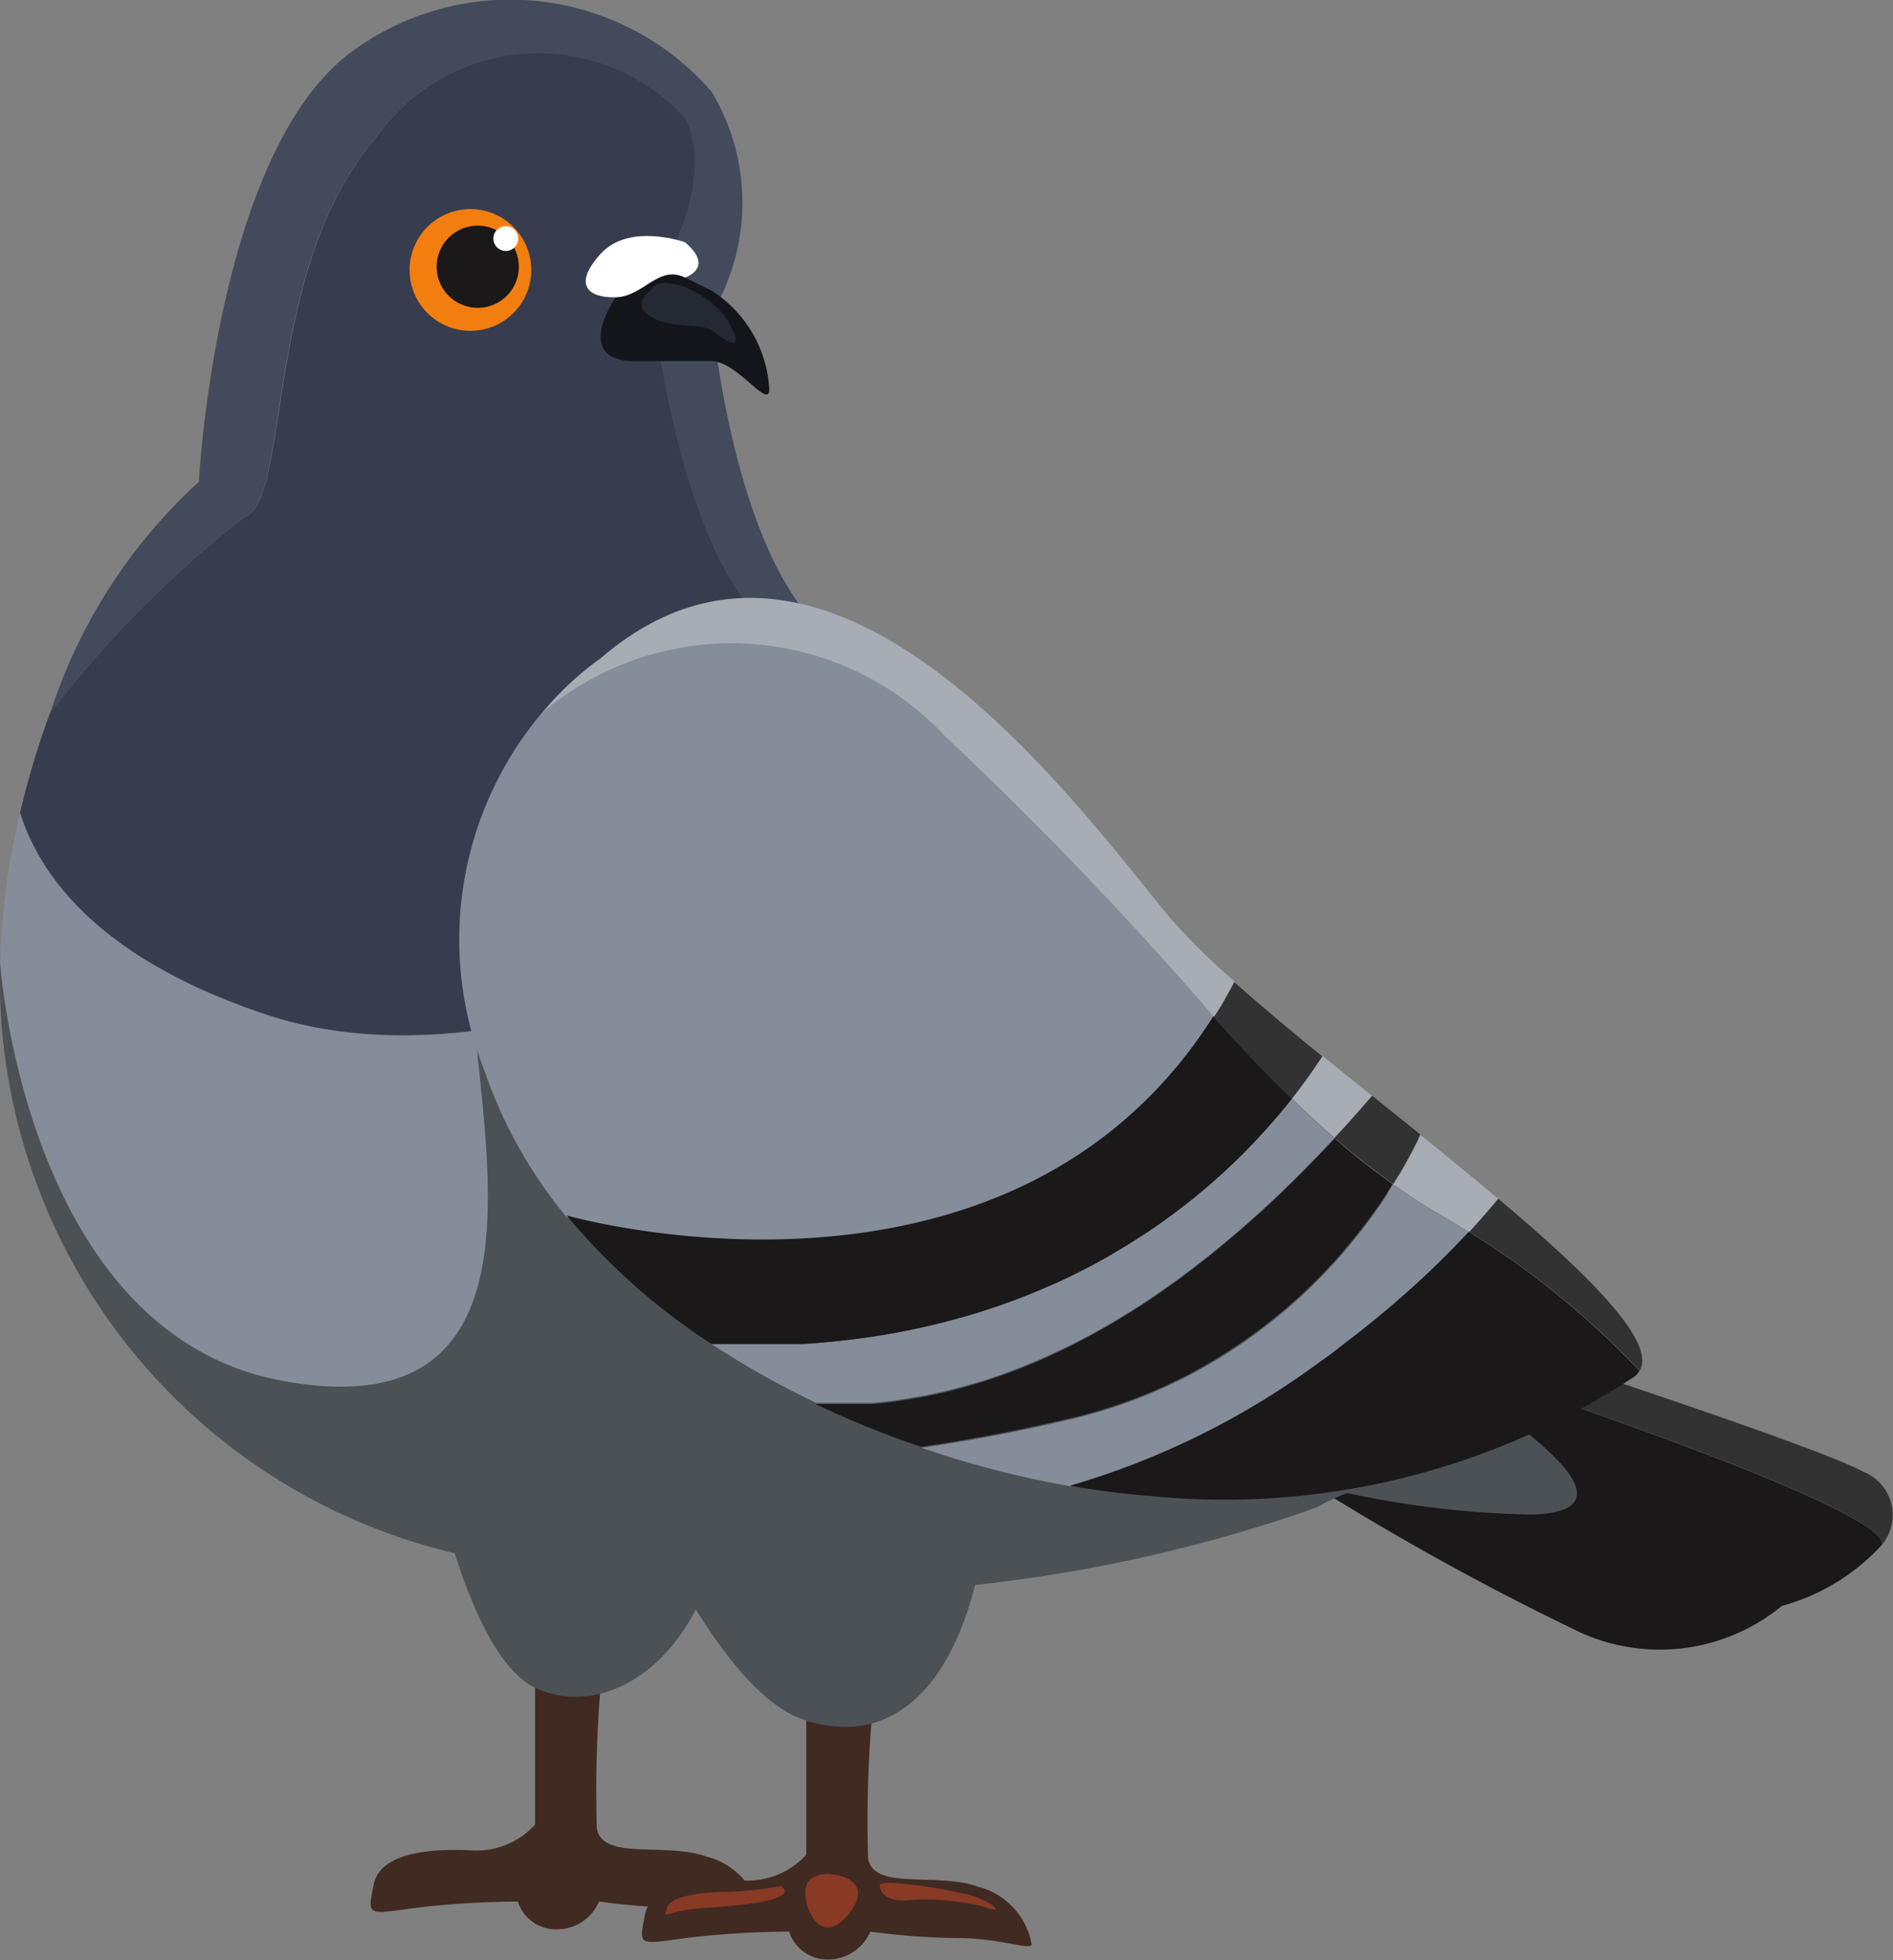 <svg id="Group_9036" data-name="Group 9036" xmlns="http://www.w3.org/2000/svg" xmlns:xlink="http://www.w3.org/1999/xlink" width="15.247" height="15.784" viewBox="0 0 15.247 15.784">
  <rect x="0" y="0" width="15.247" height="15.784" fill="#808080" stroke="none"/>
  <defs>
    <clipPath id="clip-path">
      <rect id="Rectangle_5080" data-name="Rectangle 5080" width="15.247" height="15.784" fill="none"/>
    </clipPath>
  </defs>
  <g id="Group_9035" data-name="Group 9035" clip-path="url(#clip-path)">
    <path id="Path_15645" data-name="Path 15645" d="M2.294,125.363c-2-.375-2.251-3.189-2.265-3.365v0a5.633,5.633,0,0,1,.13-1.071c.009-.045.02-.09.03-.134.163.52.648,1.182,1.986,1.627a3.833,3.833,0,0,0,1.685.127c0,.013,0,.025,0,.038.1,1.17.5,3.169-1.567,2.781" transform="translate(-0.027 -114.246)" fill="#858d9a"/>
    <path id="Path_15646" data-name="Path 15646" d="M177.945,200.679h0a1.691,1.691,0,0,1-.807.493,1.549,1.549,0,0,1-1.617.217,21.784,21.784,0,0,1-3.41-2.036l2.464-.331c.082.106.175.217.279.335,0,0,3.129,1.026,3.092,1.321" transform="translate(-162.786 -188.24)" fill="#1a1818"/>
    <path id="Path_15647" data-name="Path 15647" d="M183.5,205.471a7.685,7.685,0,0,0,2.4.432c1.111-.034-.679-1.1-.679-1.1Z" transform="translate(-173.562 -193.706)" fill="#4c5155"/>
    <path id="Path_15648" data-name="Path 15648" d="M11.011,14.141c-.675.449-3.818,2.414-6.038,1.673-1.337-.445-1.823-1.107-1.986-1.627a6.747,6.747,0,0,1,.24-.8h0a8.826,8.826,0,0,1,1.564-1.578c.379-.125.156-2.006,1.054-3.046a1.6,1.6,0,0,1,2.5-.174c.281.555-.275,1.389-.275,1.389s.234,2.47,1.169,2.842c.177.071.4.161.644.236.286.25.682.633,1.13,1.082" transform="translate(-2.825 -7.643)" fill="#373d4e"/>
    <path id="Path_15649" data-name="Path 15649" d="M220.962,200.36c.037-.3-3.092-1.321-3.092-1.321-.1-.118-.2-.229-.279-.335l.139-.018s2.71.879,3.081,1.088a.374.374,0,0,1,.151.586" transform="translate(-205.803 -187.922)" fill="#323233"/>
    <path id="Path_15650" data-name="Path 15650" d="M10.605,125.582a12.205,12.205,0,0,1-6.435.459A4.755,4.755,0,0,1,0,121.195c.013.175.266,2.989,2.265,3.365,2.063.387,1.669-1.611,1.567-2.782,0-.013,0-.025,0-.038a11.47,11.47,0,0,0,4.354-1.8c1.436,1.441,3.4,3.558,3.957,4.127.812.826-1.088,1.239-1.537,1.514" transform="translate(0 -113.442)" fill="#4c5155"/>
    <path id="Path_15651" data-name="Path 15651" d="M14.079,5.416c-.242-.075-.467-.165-.644-.236-.935-.371-1.169-2.842-1.169-2.842s.555-.833.275-1.389a1.6,1.6,0,0,0-2.5.174c-.9,1.04-.675,2.921-1.054,3.046A8.826,8.826,0,0,0,7.426,5.748a4.332,4.332,0,0,1,1.2-1.87S8.76,1.272,9.828.437a2.149,2.149,0,0,1,2.927.3,1.735,1.735,0,0,1,0,1.79s.183,2.089,1.009,2.639a3.259,3.259,0,0,1,.315.252" transform="translate(-7.024 0.001)" fill="#434a5b"/>
    <path id="Path_15652" data-name="Path 15652" d="M61.857,31.577a.49.49,0,1,1-.49-.49.49.49,0,0,1,.49.49" transform="translate(-57.578 -29.403)" fill="#f37e10"/>
    <path id="Path_15653" data-name="Path 15653" d="M65.5,33.863a.331.331,0,1,0-.331.331.331.331,0,0,0,.331-.331" transform="translate(-61.321 -31.715)" fill="#1a1818"/>
    <path id="Path_15654" data-name="Path 15654" d="M73.528,33.7a.1.1,0,1,0-.1.1.1.1,0,0,0,.1-.1" transform="translate(-69.354 -31.779)" fill="#fff"/>
    <path id="Path_15655" data-name="Path 15655" d="M96.774,247.135v1.2a.636.636,0,0,1-.511.207c-.332-.017-.736.017-.788.275s-.052.241.327.189a7.305,7.305,0,0,1,.834-.052.322.322,0,0,0,.315.224.369.369,0,0,0,.339-.224,5.669,5.669,0,0,0,.7.052c.344,0,.585.1.6.052a.588.588,0,0,0-.43-.465c-.344-.121-.836.033-.888-.225a10.025,10.025,0,0,1,.052-1.37s-.554-.608-.554.132" transform="translate(-90.28 -233.399)" fill="#402a22"/>
    <path id="Path_15656" data-name="Path 15656" d="M56.434,242.667v1.2a.636.636,0,0,1-.511.207c-.332-.017-.736.017-.788.275s-.052.241.327.189a7.317,7.317,0,0,1,.834-.052.322.322,0,0,0,.315.224.369.369,0,0,0,.339-.224,5.678,5.678,0,0,0,.7.052c.344,0,.585.1.6.052a.588.588,0,0,0-.43-.465c-.344-.12-.836.033-.888-.225a10.027,10.027,0,0,1,.052-1.37s-.554-.608-.554.132" transform="translate(-52.125 -229.173)" fill="#402a22"/>
    <path id="Path_15657" data-name="Path 15657" d="M119.893,278.511s-.192-.007-.185.159.132.377.3.218.2-.348-.119-.377" transform="translate(-113.222 -263.422)" fill="#893a24"/>
    <path id="Path_15658" data-name="Path 15658" d="M99.785,280.343a2.727,2.727,0,0,1-.419.046c-.179,0-.47.026-.5.132s-.02.02.284,0,.785-.06.637-.179" transform="translate(-93.495 -265.155)" fill="#893a24"/>
    <path id="Path_15659" data-name="Path 15659" d="M130.789,279.911s0,.116.192.117a1.948,1.948,0,0,1,.641.048c.185.073.079-.033-.079-.083s-.793-.155-.754-.083" transform="translate(-123.702 -264.723)" fill="#893a24"/>
    <path id="Path_15660" data-name="Path 15660" d="M93.074,216.473s.7,1.747,1.426,1.994,1.27-.282,1.452-1.41-2.878-.584-2.878-.584" transform="translate(-88.031 -204.62)" fill="#4c5155"/>
    <path id="Path_15661" data-name="Path 15661" d="M63.8,212.413s.288,1.71.884,1.957,1.347-.277,1.5-1.405-2.38-.552-2.38-.552" transform="translate(-60.348 -200.766)" fill="#4c5155"/>
    <path id="Path_15662" data-name="Path 15662" d="M74.528,98.656c-1.656,2.628-5.213,1.611-5.213,1.611a3.764,3.764,0,0,1-.669-1.2,2.835,2.835,0,0,1,.467-2.858,2.352,2.352,0,0,1,3.247.181,29.716,29.716,0,0,1,2.168,2.262" transform="translate(-64.751 -90.465)" fill="#858d9a"/>
    <path id="Path_15663" data-name="Path 15663" d="M110.79,163.615l-.078.083-.078.081-.144.146c-.183.182-.362.345-.538.494l-.074.061c-.024.021-.048.04-.073.06s-.049.04-.073.058l-.072.056c-.088.067-.175.13-.26.19l-.065.045c-.081.055-.161.106-.24.154l-.068.041q-.239.143-.466.248l-.056.026c-.056.026-.11.05-.165.072l-.066.027c-.132.052-.26.1-.384.133l-.062.018q-.185.052-.357.084l-.057.01-.056.01c-.1.017-.2.029-.291.036l-.049,0-.048,0-.087,0c-.094,0-.183,0-.268,0a6.91,6.91,0,0,1-.843-.474l.2,0c.088,0,.175,0,.26,0l.089,0,.1,0,.083,0a6.345,6.345,0,0,0,.641-.071l.109-.019.142-.028.091-.02c.061-.014.121-.028.18-.044l.087-.023a5.383,5.383,0,0,0,.728-.258l.06-.026c.152-.069.3-.143.432-.221l.059-.035c.048-.029.1-.057.141-.086l.052-.033.063-.041c.039-.026.077-.052.114-.079a5.057,5.057,0,0,0,.6-.5l.043-.042.082-.084c.12-.125.225-.248.317-.365.113.11.227.216.344.317" transform="translate(-100.041 -154.451)" fill="#858d9a"/>
    <path id="Path_15664" data-name="Path 15664" d="M141.384,176.4a7.036,7.036,0,0,1-.567.547c-.033.029-.066.057-.1.086-.106.09-.219.179-.34.271l-.1.078-.122.088a6.389,6.389,0,0,1-1.982.975,7.817,7.817,0,0,1-1.2-.31c.344-.05.751-.123,1.214-.233.045-.01.089-.022.133-.034l.114-.033c.094-.028.185-.06.273-.093.064-.025.128-.051.189-.079h0c.023-.01.046-.02.068-.031l.028-.013.062-.03c.053-.026.106-.053.156-.082l.069-.039a4.233,4.233,0,0,0,1.087-.9c.02-.022.039-.044.056-.067s.061-.074.089-.11l.035-.046c.091-.118.165-.229.226-.326a4.854,4.854,0,0,0,.409.263c.07.04.137.08.2.121" transform="translate(-129.55 -166.476)" fill="#858d9a"/>
    <path id="Path_15665" data-name="Path 15665" d="M90.081,151.839c-.091.117-.2.24-.317.365l-.082.084-.043.042a5.048,5.048,0,0,1-.6.5c-.037.027-.075.053-.114.079l-.063.041-.052.033c-.046.029-.093.058-.141.087l-.06.035c-.136.078-.28.152-.432.221l-.06.026a5.4,5.4,0,0,1-.728.258l-.087.023c-.059.016-.119.03-.18.044l-.091.02-.142.028-.11.019a6.336,6.336,0,0,1-.641.071l-.083,0-.1,0-.089,0c-.085,0-.172,0-.26,0l-.2,0a5.184,5.184,0,0,1-1.167-1.035s3.557,1.017,5.213-1.611c.211.232.418.452.629.656" transform="translate(-79.675 -142.992)" fill="#1a1818"/>
    <path id="Path_15666" data-name="Path 15666" d="M125.5,169.142a5.993,5.993,0,0,0,.471.372c-.061.1-.136.208-.226.326l-.035.046c-.028.036-.058.073-.089.109s-.037.044-.056.067a4.233,4.233,0,0,1-1.087.9c-.022.014-.045.026-.069.039-.05.029-.1.056-.156.082l-.062.03-.028.013c-.022.011-.045.021-.068.031h0c-.061.028-.125.054-.189.079-.088.033-.179.065-.273.093q-.056.018-.114.033c-.044.012-.087.024-.133.034-.464.11-.87.183-1.214.233a7.769,7.769,0,0,1-.848-.344c.085,0,.175,0,.268,0l.087,0,.048,0,.049,0c.094-.007.19-.019.291-.036l.056-.01.057-.01c.115-.021.234-.049.357-.084l.062-.018c.124-.037.252-.081.384-.133l.066-.027c.055-.022.11-.046.165-.072l.056-.026q.226-.106.466-.248l.068-.041c.079-.048.159-.1.24-.154l.065-.045c.086-.06.172-.122.26-.19l.072-.056c.024-.018.048-.037.073-.058l.073-.06c.025-.019.049-.04.074-.061.176-.148.356-.312.538-.494.048-.048.1-.1.144-.146l.078-.081c.026-.027.052-.055.078-.083" transform="translate(-114.754 -159.978)" fill="#1a1818"/>
    <path id="Path_15667" data-name="Path 15667" d="M163.648,184.218a.15.15,0,0,1-.038.047,5.991,5.991,0,0,1-3.9.963,6.274,6.274,0,0,1-.648-.083,6.388,6.388,0,0,0,1.982-.975l.122-.088.1-.078c.121-.091.233-.181.34-.271.035-.029.068-.057.1-.086a7.026,7.026,0,0,0,.567-.547,6.885,6.885,0,0,1,1.372,1.117" transform="translate(-150.443 -173.181)" fill="#1a1818"/>
    <path id="Path_15668" data-name="Path 15668" d="M86.084,91.987h0c-.052.1-.108.2-.165.286a29.731,29.731,0,0,0-2.168-2.262,2.352,2.352,0,0,0-3.247-.181h0a2.49,2.49,0,0,1,.477-.446c1.815-1.56,3.738,1.055,4.564,2.066a5.047,5.047,0,0,0,.54.536" transform="translate(-76.142 -84.084)" fill="#a7acb5"/>
    <path id="Path_15669" data-name="Path 15669" d="M181.336,146.5c-.067.1-.149.22-.247.344-.211-.2-.418-.425-.629-.656.057-.091.113-.186.165-.286.21.186.453.39.711.6" transform="translate(-170.683 -137.992)" fill="#323233"/>
    <path id="Path_15670" data-name="Path 15670" d="M192.722,157.278l-.025.029q-.139.161-.277.309c-.117-.1-.23-.206-.344-.317.1-.124.179-.24.247-.344.13.106.264.214.4.323" transform="translate(-181.67 -148.452)" fill="#a7acb5"/>
    <path id="Path_15671" data-name="Path 15671" d="M199.106,163.227l-.014.032c0,.008-.008.017-.013.029l-.009.017-.01.02a3.442,3.442,0,0,1-.171.3,6,6,0,0,1-.471-.372q.138-.148.277-.309l.025-.029.386.31" transform="translate(-187.668 -154.091)" fill="#323233"/>
    <path id="Path_15672" data-name="Path 15672" d="M207.964,169.161q-.106.13-.233.267c-.066-.041-.133-.082-.2-.121-.142-.081-.278-.169-.409-.263a3.447,3.447,0,0,0,.171-.3l.01-.02.009-.017c.006-.011.01-.021.013-.029l.014-.032c.216.175.429.348.629.517" transform="translate(-195.898 -159.507)" fill="#a7acb5"/>
    <path id="Path_15673" data-name="Path 15673" d="M219.8,179.563a6.885,6.885,0,0,0-1.372-1.117q.126-.137.233-.267c.725.611,1.271,1.148,1.14,1.384" transform="translate(-206.593 -168.526)" fill="#323233"/>
    <path id="Path_15674" data-name="Path 15674" d="M89.578,40.532h.62c.207,0,.465.4.465.224a1.008,1.008,0,0,0-.465-.792c-.327-.155-.447-.258-.62-.12s-.516.688,0,.688" transform="translate(-84.467 -37.624)" fill="#13151a"/>
    <path id="Path_15675" data-name="Path 15675" d="M87.867,35.136s-.447-.161-.678.092-.1.357.122.351.343-.264.556-.159c0,0,.245-.077,0-.284" transform="translate(-82.35 -33.185)" fill="#fff"/>
    <path id="Path_15676" data-name="Path 15676" d="M95.429,42.114s-.172.106,0,.212.413.044.5.115.278.2.131-.062-.571-.417-.635-.265" transform="translate(-90.186 -39.775)" fill="#252933"/>
  </g>
</svg>
